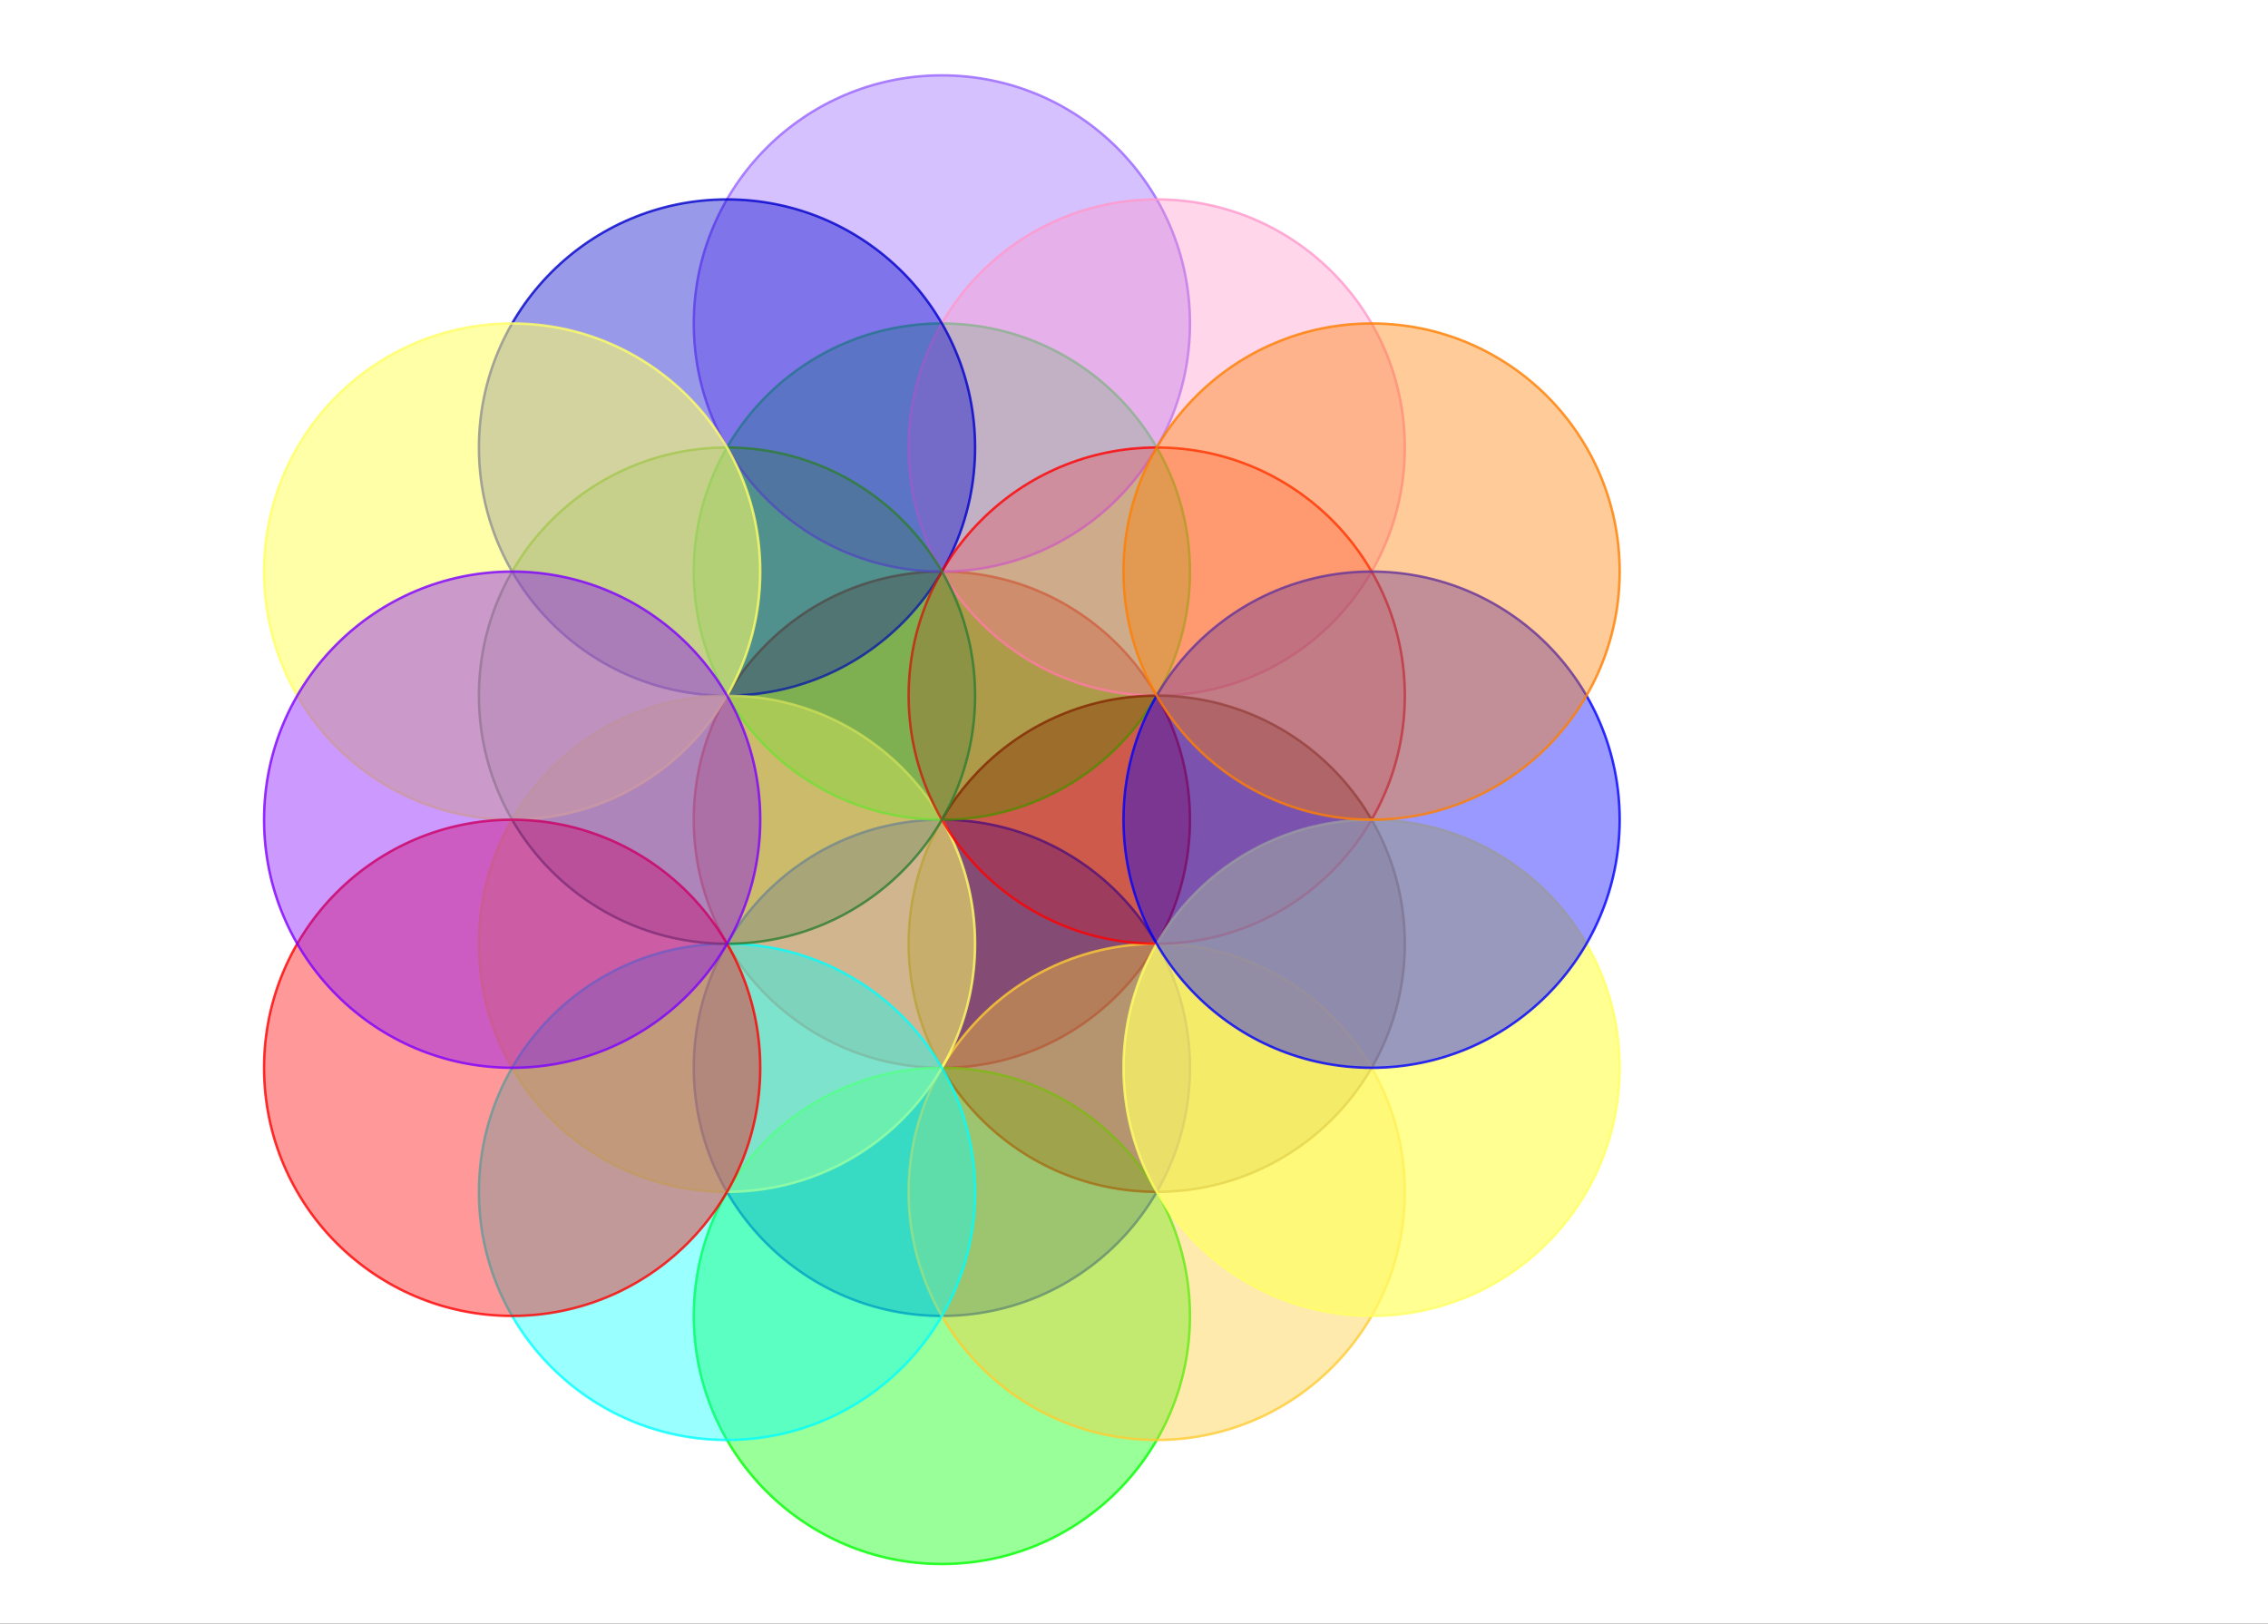 <svg version="1.1" xmlns="http://www.w3.org/2000/svg" xmlns:xlink="http://www.w3.org/1999/xlink" width="1376" height="985"><rect width="100%" height="100%" fill="#333333" stroke="none"/><defs><clipPath id="DsFwyOPiyMOV"><path fill="none" stroke="none" d=" M 0 0 L 1376 0 L 1376 985 L 0 985 L 0 0 Z"/></clipPath></defs><g transform="scale(1,1)" clip-path="url(#DsFwyOPiyMOV)"><g><rect fill="rgb(255,255,255)" stroke="none" x="0" y="0" width="1376" height="985" fill-opacity="1"/><path fill="rgb(255,0,0)" stroke="none" paint-order="stroke fill markers" d=" M 721.957 497.275 C 721.957 580.406 654.566 647.797 571.435 647.797 C 488.304 647.797 420.913 580.406 420.913 497.275 C 420.913 414.144 488.304 346.753 571.435 346.753 C 654.566 346.753 721.957 414.144 721.957 497.275 Z" fill-opacity="0.4"/><path fill="none" stroke="rgb(255,0,0)" paint-order="fill stroke markers" d=" M 721.957 497.275 C 721.957 580.406 654.566 647.797 571.435 647.797 C 488.304 647.797 420.913 580.406 420.913 497.275 C 420.913 414.144 488.304 346.753 571.435 346.753 C 654.566 346.753 721.957 414.144 721.957 497.275 Z" stroke-opacity="0.8" stroke-linecap="round" stroke-linejoin="round" stroke-miterlimit="10" stroke-width="1.5"/><path fill="rgb(0,0,255)" stroke="none" paint-order="stroke fill markers" d=" M 721.957 647.797 C 721.957 730.928 654.566 798.32 571.435 798.32 C 488.304 798.32 420.913 730.928 420.913 647.797 C 420.913 564.666 488.304 497.275 571.435 497.275 C 654.566 497.275 721.957 564.666 721.957 647.797 Z" fill-opacity="0.4"/><path fill="none" stroke="rgb(0,0,255)" paint-order="fill stroke markers" d=" M 721.957 647.797 C 721.957 730.928 654.566 798.32 571.435 798.32 C 488.304 798.32 420.913 730.928 420.913 647.797 C 420.913 564.666 488.304 497.275 571.435 497.275 C 654.566 497.275 721.957 564.666 721.957 647.797 Z" stroke-opacity="0.8" stroke-linecap="round" stroke-linejoin="round" stroke-miterlimit="10" stroke-width="1.5"/><path fill="rgb(0,255,0)" stroke="none" paint-order="stroke fill markers" d=" M 721.957 798.32 C 721.957 881.451 654.566 948.842 571.435 948.842 C 488.304 948.842 420.913 881.451 420.913 798.32 C 420.913 715.188 488.304 647.797 571.435 647.797 C 654.566 647.797 721.957 715.188 721.957 798.32 Z" fill-opacity="0.4"/><path fill="none" stroke="rgb(0,255,0)" paint-order="fill stroke markers" d=" M 721.957 798.32 C 721.957 881.451 654.566 948.842 571.435 948.842 C 488.304 948.842 420.913 881.451 420.913 798.32 C 420.913 715.188 488.304 647.797 571.435 647.797 C 654.566 647.797 721.957 715.188 721.957 798.32 Z" stroke-opacity="0.8" stroke-linecap="round" stroke-linejoin="round" stroke-miterlimit="10" stroke-width="1.5"/><path fill="rgb(0,255,0)" stroke="none" paint-order="stroke fill markers" d=" M 721.957 346.753 C 721.957 429.884 654.566 497.275 571.435 497.275 C 488.304 497.275 420.913 429.884 420.913 346.753 C 420.913 263.621 488.304 196.23 571.435 196.23 C 654.566 196.23 721.957 263.621 721.957 346.753 Z" fill-opacity="0.4"/><path fill="none" stroke="rgb(0,255,0)" paint-order="fill stroke markers" d=" M 721.957 346.753 C 721.957 429.884 654.566 497.275 571.435 497.275 C 488.304 497.275 420.913 429.884 420.913 346.753 C 420.913 263.621 488.304 196.23 571.435 196.23 C 654.566 196.23 721.957 263.621 721.957 346.753 Z" stroke-opacity="0.8" stroke-linecap="round" stroke-linejoin="round" stroke-miterlimit="10" stroke-width="1.5"/><path fill="rgb(153,102,255)" stroke="none" paint-order="stroke fill markers" d=" M 721.957 196.23 C 721.957 279.361 654.566 346.753 571.435 346.753 C 488.304 346.753 420.913 279.361 420.913 196.23 C 420.913 113.099 488.304 45.708 571.435 45.708 C 654.566 45.708 721.957 113.099 721.957 196.23 Z" fill-opacity="0.4"/><path fill="none" stroke="rgb(153,102,255)" paint-order="fill stroke markers" d=" M 721.957 196.23 C 721.957 279.361 654.566 346.753 571.435 346.753 C 488.304 346.753 420.913 279.361 420.913 196.23 C 420.913 113.099 488.304 45.708 571.435 45.708 C 654.566 45.708 721.957 113.099 721.957 196.23 Z" stroke-opacity="0.8" stroke-linecap="round" stroke-linejoin="round" stroke-miterlimit="10" stroke-width="1.5"/><path fill="rgb(255,153,204)" stroke="none" paint-order="stroke fill markers" d=" M 852.314 271.491 C 852.314 354.623 784.922 422.014 701.791 422.014 C 618.66 422.014 551.269 354.623 551.269 271.491 C 551.269 188.36 618.66 120.969 701.791 120.969 C 784.922 120.969 852.314 188.36 852.314 271.491 Z" fill-opacity="0.4"/><path fill="none" stroke="rgb(255,153,204)" paint-order="fill stroke markers" d=" M 852.314 271.491 C 852.314 354.623 784.922 422.014 701.791 422.014 C 618.66 422.014 551.269 354.623 551.269 271.491 C 551.269 188.36 618.66 120.969 701.791 120.969 C 784.922 120.969 852.314 188.36 852.314 271.491 Z" stroke-opacity="0.8" stroke-linecap="round" stroke-linejoin="round" stroke-miterlimit="10" stroke-width="1.5"/><path fill="rgb(102,51,0)" stroke="none" paint-order="stroke fill markers" d=" M 852.314 572.536 C 852.314 655.667 784.922 723.058 701.791 723.058 C 618.66 723.058 551.269 655.667 551.269 572.536 C 551.269 489.405 618.66 422.014 701.791 422.014 C 784.922 422.014 852.314 489.405 852.314 572.536 Z" fill-opacity="0.4"/><path fill="none" stroke="rgb(102,51,0)" paint-order="fill stroke markers" d=" M 852.314 572.536 C 852.314 655.667 784.922 723.058 701.791 723.058 C 618.66 723.058 551.269 655.667 551.269 572.536 C 551.269 489.405 618.66 422.014 701.791 422.014 C 784.922 422.014 852.314 489.405 852.314 572.536 Z" stroke-opacity="0.8" stroke-linecap="round" stroke-linejoin="round" stroke-miterlimit="10" stroke-width="1.5"/><path fill="rgb(255,204,51)" stroke="none" paint-order="stroke fill markers" d=" M 852.314 723.058 C 852.314 806.19 784.922 873.581 701.791 873.581 C 618.66 873.581 551.269 806.19 551.269 723.058 C 551.269 639.927 618.66 572.536 701.791 572.536 C 784.922 572.536 852.314 639.927 852.314 723.058 Z" fill-opacity="0.4"/><path fill="none" stroke="rgb(255,204,51)" paint-order="fill stroke markers" d=" M 852.314 723.058 C 852.314 806.19 784.922 873.581 701.791 873.581 C 618.66 873.581 551.269 806.19 551.269 723.058 C 551.269 639.927 618.66 572.536 701.791 572.536 C 784.922 572.536 852.314 639.927 852.314 723.058 Z" stroke-opacity="0.8" stroke-linecap="round" stroke-linejoin="round" stroke-miterlimit="10" stroke-width="1.5"/><path fill="rgb(0,0,204)" stroke="none" paint-order="stroke fill markers" d=" M 591.601 271.491 C 591.601 354.623 524.21 422.014 441.079 422.014 C 357.948 422.014 290.557 354.623 290.557 271.491 C 290.557 188.36 357.948 120.969 441.079 120.969 C 524.21 120.969 591.601 188.36 591.601 271.491 Z" fill-opacity="0.4"/><path fill="none" stroke="rgb(0,0,204)" paint-order="fill stroke markers" d=" M 591.601 271.491 C 591.601 354.623 524.21 422.014 441.079 422.014 C 357.948 422.014 290.557 354.623 290.557 271.491 C 290.557 188.36 357.948 120.969 441.079 120.969 C 524.21 120.969 591.601 188.36 591.601 271.491 Z" stroke-opacity="0.8" stroke-linecap="round" stroke-linejoin="round" stroke-miterlimit="10" stroke-width="1.5"/><path fill="rgb(255,255,102)" stroke="none" paint-order="stroke fill markers" d=" M 591.601 572.536 C 591.601 655.667 524.21 723.058 441.079 723.058 C 357.948 723.058 290.557 655.667 290.557 572.536 C 290.557 489.405 357.948 422.014 441.079 422.014 C 524.21 422.014 591.601 489.405 591.601 572.536 Z" fill-opacity="0.549"/><path fill="none" stroke="rgb(255,255,102)" paint-order="fill stroke markers" d=" M 591.601 572.536 C 591.601 655.667 524.21 723.058 441.079 723.058 C 357.948 723.058 290.557 655.667 290.557 572.536 C 290.557 489.405 357.948 422.014 441.079 422.014 C 524.21 422.014 591.601 489.405 591.601 572.536 Z" stroke-opacity="0.8" stroke-linecap="round" stroke-linejoin="round" stroke-miterlimit="10" stroke-width="1.5"/><path fill="rgb(0,255,255)" stroke="none" paint-order="stroke fill markers" d=" M 591.601 723.058 C 591.601 806.19 524.21 873.581 441.079 873.581 C 357.948 873.581 290.557 806.19 290.557 723.058 C 290.557 639.927 357.948 572.536 441.079 572.536 C 524.21 572.536 591.601 639.927 591.601 723.058 Z" fill-opacity="0.4"/><path fill="none" stroke="rgb(0,255,255)" paint-order="fill stroke markers" d=" M 591.601 723.058 C 591.601 806.19 524.21 873.581 441.079 873.581 C 357.948 873.581 290.557 806.19 290.557 723.058 C 290.557 639.927 357.948 572.536 441.079 572.536 C 524.21 572.536 591.601 639.927 591.601 723.058 Z" stroke-opacity="0.8" stroke-linecap="round" stroke-linejoin="round" stroke-miterlimit="10" stroke-width="1.5"/><path fill="rgb(255,0,0)" stroke="none" paint-order="stroke fill markers" d=" M 852.314 422.014 C 852.314 505.145 784.922 572.536 701.791 572.536 C 618.66 572.536 551.269 505.145 551.269 422.014 C 551.269 338.883 618.66 271.491 701.791 271.491 C 784.922 271.491 852.314 338.883 852.314 422.014 Z" fill-opacity="0.2"/><path fill="none" stroke="rgb(255,0,0)" paint-order="fill stroke markers" d=" M 852.314 422.014 C 852.314 505.145 784.922 572.536 701.791 572.536 C 618.66 572.536 551.269 505.145 551.269 422.014 C 551.269 338.883 618.66 271.491 701.791 271.491 C 784.922 271.491 852.314 338.883 852.314 422.014 Z" stroke-opacity="0.8" stroke-linecap="round" stroke-linejoin="round" stroke-miterlimit="10" stroke-width="1.5"/><path fill="rgb(46,125,50)" stroke="none" paint-order="stroke fill markers" d=" M 591.601 422.014 C 591.601 505.145 524.21 572.536 441.079 572.536 C 357.948 572.536 290.557 505.145 290.557 422.014 C 290.557 338.883 357.948 271.491 441.079 271.491 C 524.21 271.491 591.601 338.883 591.601 422.014 Z" fill-opacity="0.247"/><path fill="none" stroke="rgb(46,125,50)" paint-order="fill stroke markers" d=" M 591.601 422.014 C 591.601 505.145 524.21 572.536 441.079 572.536 C 357.948 572.536 290.557 505.145 290.557 422.014 C 290.557 338.883 357.948 271.491 441.079 271.491 C 524.21 271.491 591.601 338.883 591.601 422.014 Z" stroke-opacity="0.8" stroke-linecap="round" stroke-linejoin="round" stroke-miterlimit="10" stroke-width="1.5"/><path fill="rgb(255,255,102)" stroke="none" paint-order="stroke fill markers" d=" M 982.67 647.797 C 982.67 730.928 915.279 798.32 832.147 798.32 C 749.016 798.32 681.625 730.928 681.625 647.797 C 681.625 564.666 749.016 497.275 832.147 497.275 C 915.279 497.275 982.67 564.666 982.67 647.797 Z" fill-opacity="0.71"/><path fill="none" stroke="rgb(255,255,102)" paint-order="fill stroke markers" d=" M 982.67 647.797 C 982.67 730.928 915.279 798.32 832.147 798.32 C 749.016 798.32 681.625 730.928 681.625 647.797 C 681.625 564.666 749.016 497.275 832.147 497.275 C 915.279 497.275 982.67 564.666 982.67 647.797 Z" stroke-opacity="0.8" stroke-linecap="round" stroke-linejoin="round" stroke-miterlimit="10" stroke-width="1.5"/><path fill="rgb(255,255,102)" stroke="none" paint-order="stroke fill markers" d=" M 461.245 346.753 C 461.245 429.884 393.854 497.275 310.723 497.275 C 227.591 497.275 160.2 429.884 160.2 346.753 C 160.2 263.621 227.591 196.23 310.723 196.23 C 393.854 196.23 461.245 263.621 461.245 346.753 Z" fill-opacity="0.569"/><path fill="none" stroke="rgb(255,255,102)" paint-order="fill stroke markers" d=" M 461.245 346.753 C 461.245 429.884 393.854 497.275 310.723 497.275 C 227.591 497.275 160.2 429.884 160.2 346.753 C 160.2 263.621 227.591 196.23 310.723 196.23 C 393.854 196.23 461.245 263.621 461.245 346.753 Z" stroke-opacity="0.8" stroke-linecap="round" stroke-linejoin="round" stroke-miterlimit="10" stroke-width="1.5"/><path fill="rgb(255,0,0)" stroke="none" paint-order="stroke fill markers" d=" M 461.245 647.797 C 461.245 730.928 393.854 798.32 310.723 798.32 C 227.591 798.32 160.2 730.928 160.2 647.797 C 160.2 564.666 227.591 497.275 310.723 497.275 C 393.854 497.275 461.245 564.666 461.245 647.797 Z" fill-opacity="0.4"/><path fill="none" stroke="rgb(255,0,0)" paint-order="fill stroke markers" d=" M 461.245 647.797 C 461.245 730.928 393.854 798.32 310.723 798.32 C 227.591 798.32 160.2 730.928 160.2 647.797 C 160.2 564.666 227.591 497.275 310.723 497.275 C 393.854 497.275 461.245 564.666 461.245 647.797 Z" stroke-opacity="0.8" stroke-linecap="round" stroke-linejoin="round" stroke-miterlimit="10" stroke-width="1.5"/><path fill="rgb(127,0,255)" stroke="none" paint-order="stroke fill markers" d=" M 461.245 497.275 C 461.245 580.406 393.854 647.797 310.723 647.797 C 227.591 647.797 160.2 580.406 160.2 497.275 C 160.2 414.144 227.591 346.753 310.723 346.753 C 393.854 346.753 461.245 414.144 461.245 497.275 Z" fill-opacity="0.4"/><path fill="none" stroke="rgb(127,0,255)" paint-order="fill stroke markers" d=" M 461.245 497.275 C 461.245 580.406 393.854 647.797 310.723 647.797 C 227.591 647.797 160.2 580.406 160.2 497.275 C 160.2 414.144 227.591 346.753 310.723 346.753 C 393.854 346.753 461.245 414.144 461.245 497.275 Z" stroke-opacity="0.8" stroke-linecap="round" stroke-linejoin="round" stroke-miterlimit="10" stroke-width="1.5"/><path fill="rgb(0,0,255)" stroke="none" paint-order="stroke fill markers" d=" M 982.67 497.275 C 982.67 580.406 915.279 647.797 832.147 647.797 C 749.016 647.797 681.625 580.406 681.625 497.275 C 681.625 414.144 749.016 346.753 832.147 346.753 C 915.279 346.753 982.67 414.144 982.67 497.275 Z" fill-opacity="0.4"/><path fill="none" stroke="rgb(0,0,255)" paint-order="fill stroke markers" d=" M 982.67 497.275 C 982.67 580.406 915.279 647.797 832.147 647.797 C 749.016 647.797 681.625 580.406 681.625 497.275 C 681.625 414.144 749.016 346.753 832.147 346.753 C 915.279 346.753 982.67 414.144 982.67 497.275 Z" stroke-opacity="0.8" stroke-linecap="round" stroke-linejoin="round" stroke-miterlimit="10" stroke-width="1.5"/><path fill="rgb(255,127,0)" stroke="none" paint-order="stroke fill markers" d=" M 982.67 346.753 C 982.67 429.884 915.279 497.275 832.147 497.275 C 749.016 497.275 681.625 429.884 681.625 346.753 C 681.625 263.621 749.016 196.23 832.147 196.23 C 915.279 196.23 982.67 263.621 982.67 346.753 Z" fill-opacity="0.4"/><path fill="none" stroke="rgb(255,127,0)" paint-order="fill stroke markers" d=" M 982.67 346.753 C 982.67 429.884 915.279 497.275 832.147 497.275 C 749.016 497.275 681.625 429.884 681.625 346.753 C 681.625 263.621 749.016 196.23 832.147 196.23 C 915.279 196.23 982.67 263.621 982.67 346.753 Z" stroke-opacity="0.8" stroke-linecap="round" stroke-linejoin="round" stroke-miterlimit="10" stroke-width="1.5"/></g></g></svg>
